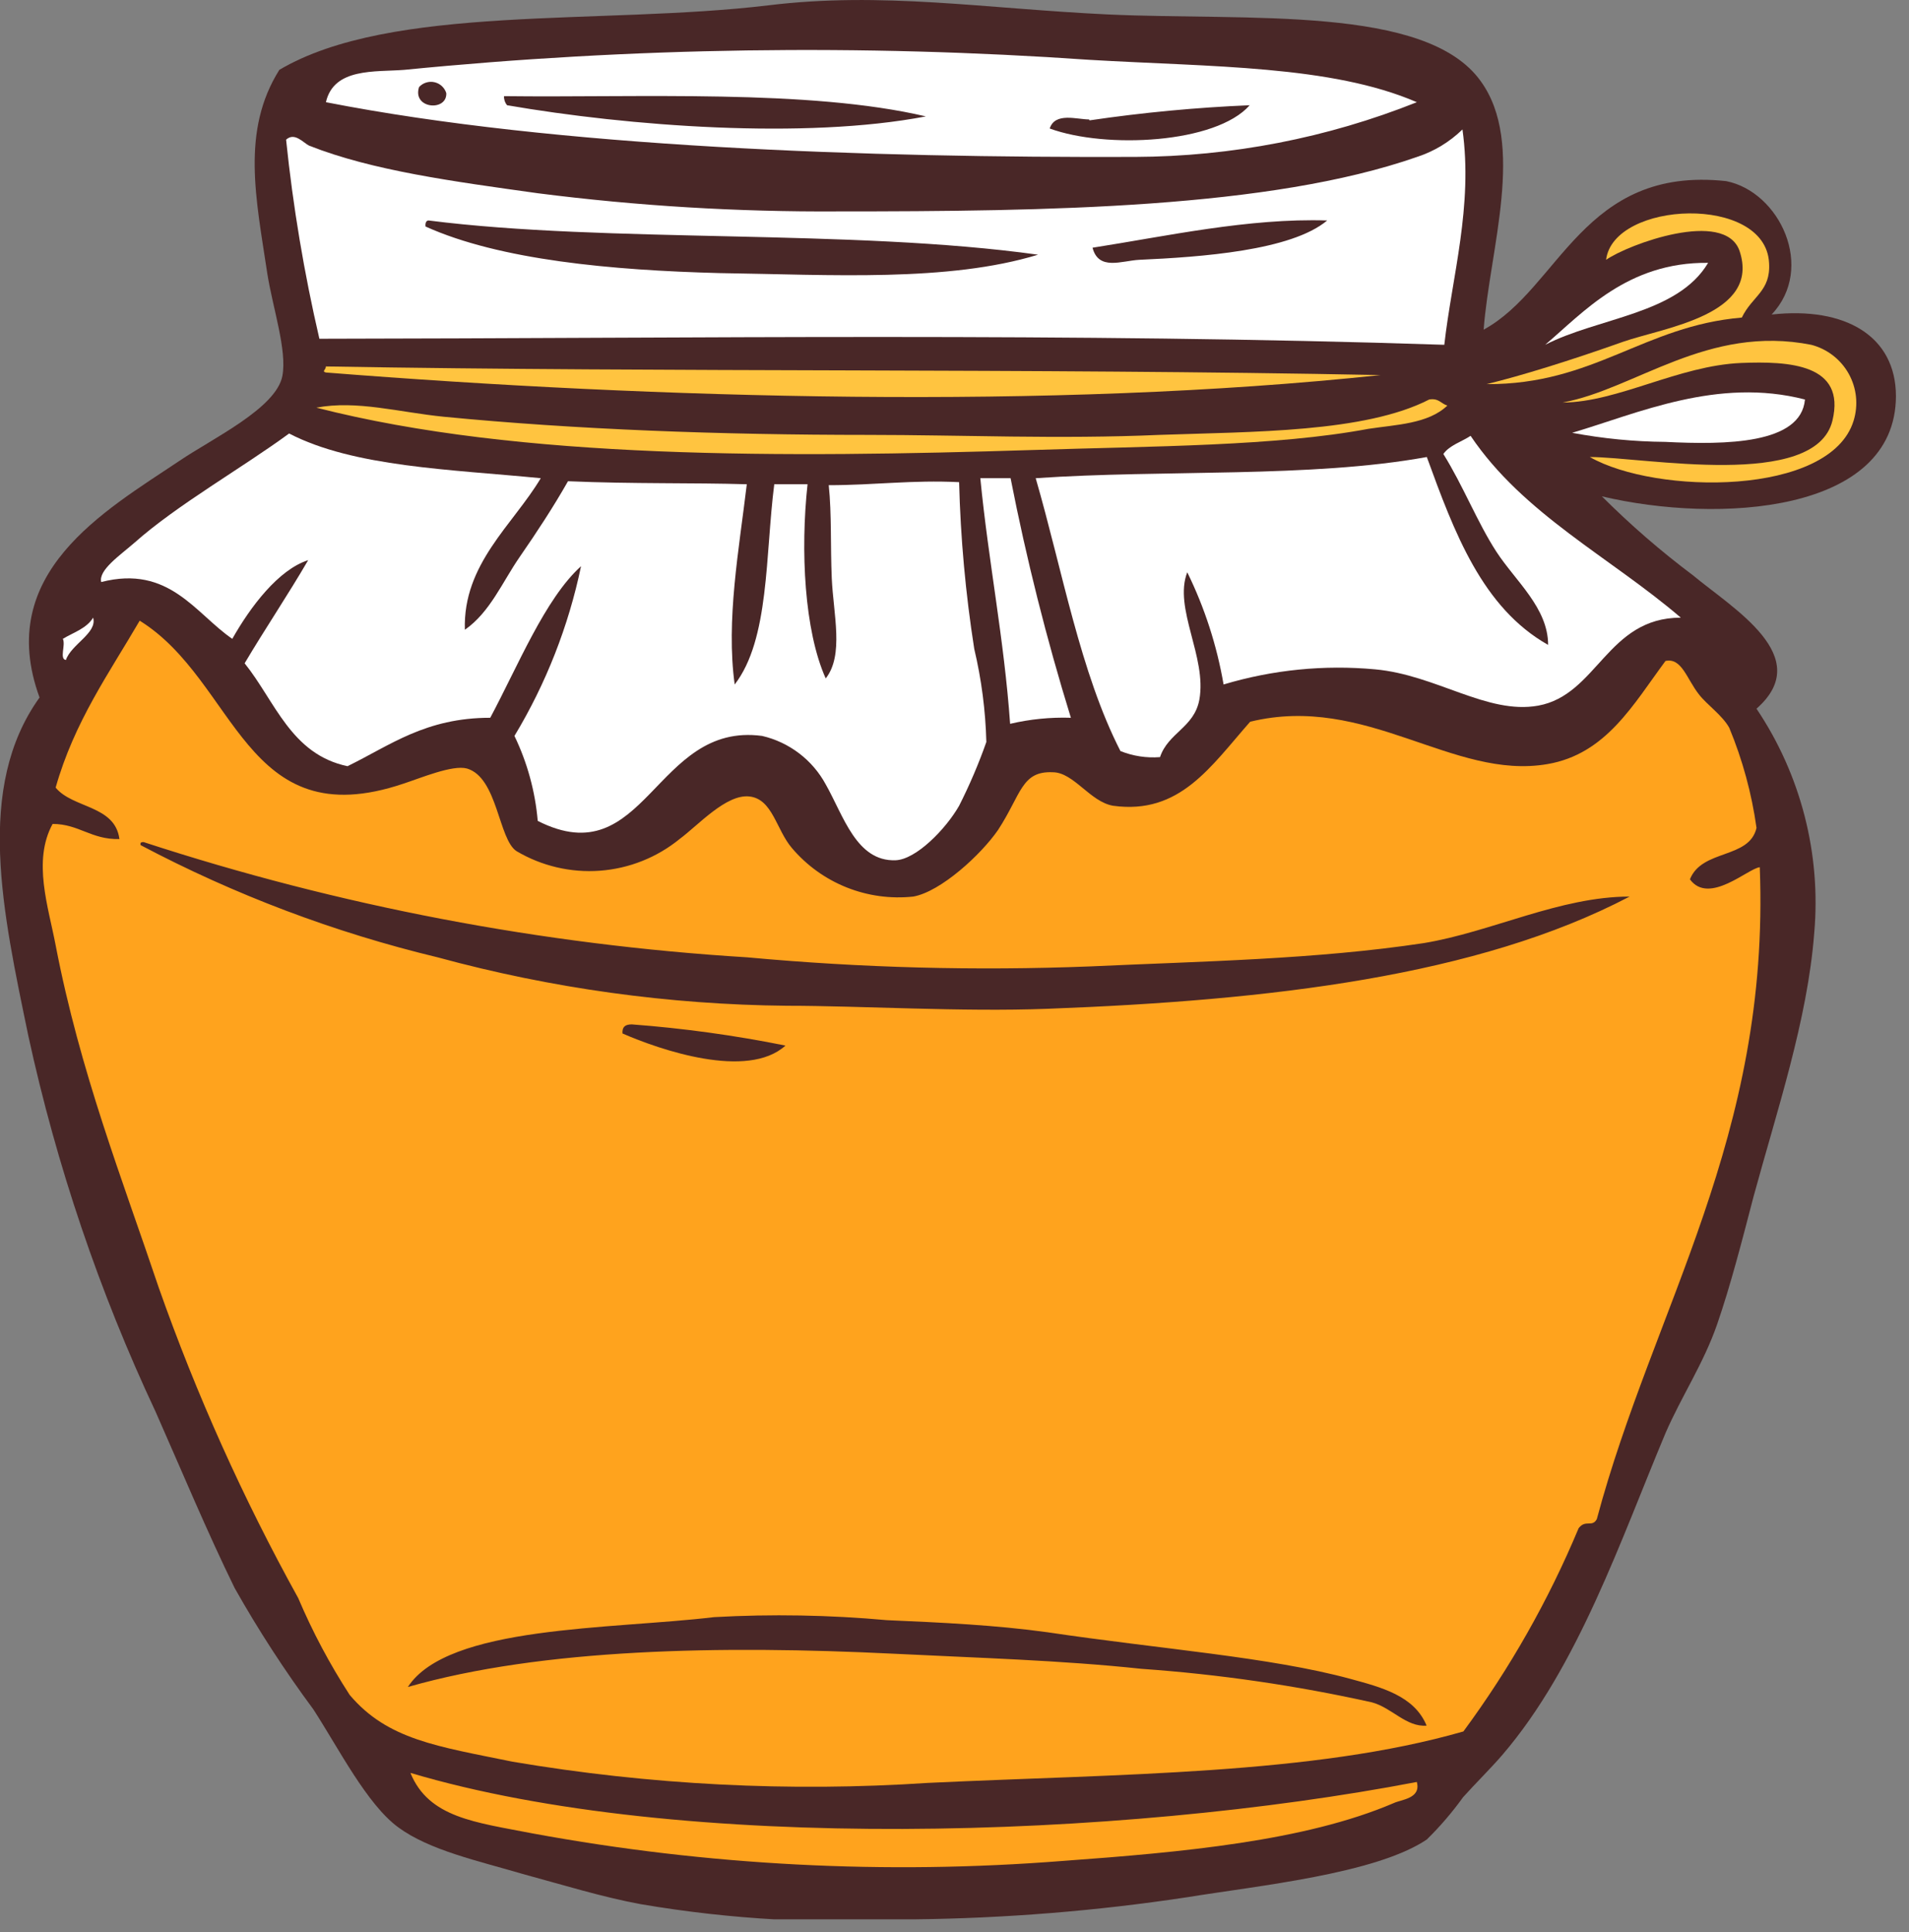 <?xml version="1.0" encoding="UTF-8"?> <svg xmlns="http://www.w3.org/2000/svg" width="82" height="83" viewBox="0 0 82 83" fill="none"><rect x="0" y="0" width="82" height="83" fill="#808080" stroke="none"/> <g clip-path="url(#clip0_75_733)"> <path fill-rule="evenodd" clip-rule="evenodd" d="M1.219 44.5C2.432 50.071 4.266 55.489 6.689 60.65C7.829 63.23 8.889 65.78 10.079 68.21C11.097 70.015 12.226 71.755 13.459 73.42C14.549 75.1 15.759 77.5 17.109 78.49C18.459 79.48 20.549 79.93 22.449 80.49C24.109 80.94 25.889 81.49 27.529 81.79C31.399 82.449 35.331 82.667 39.249 82.44C43.183 82.397 47.109 82.079 50.999 81.49C53.999 81 59.099 80.49 61.289 79.01C61.86 78.449 62.382 77.84 62.849 77.19C63.389 76.59 64.049 75.94 64.539 75.37C67.789 71.58 69.629 66.11 71.539 61.56C72.219 59.99 73.179 58.56 73.759 56.88C74.339 55.2 74.829 53.29 75.319 51.41C76.319 47.73 77.639 43.83 77.929 40.08C78.229 36.678 77.354 33.275 75.449 30.44C77.989 28.21 74.449 26.15 72.719 24.71C71.338 23.674 70.031 22.541 68.809 21.32C73.809 22.5 81.419 22.05 81.439 17.02C81.439 14.44 79.269 13.16 76.099 13.51C77.989 11.51 76.449 8.24 74.149 7.78C67.999 7.11 66.999 12.38 63.729 14.16C63.989 10.71 65.549 6.16 63.599 3.48C61.249 0.21 53.619 0.9 47.579 0.62C42.289 0.37 37.899 -0.37 32.999 0.23C25.819 1.09 16.809 0.16 11.999 3C10.349 5.63 10.999 8.53 11.479 11.73C11.709 13.21 12.339 15.04 12.129 16.15C11.859 17.54 9.129 18.83 7.699 19.8C4.489 21.95 -0.251 24.62 1.699 29.96C-1.081 33.83 0.119 39.19 1.219 44.5Z" fill="#492727"></path> <path fill-rule="evenodd" clip-rule="evenodd" d="M60.86 4.39C57.007 5.927 52.898 6.724 48.75 6.74C37.29 6.78 23.91 6.33 14 4.39C14.34 2.9 16.11 3.1 17.37 3C27.151 2.032 36.995 1.888 46.8 2.57C52.06 2.88 57.18 2.8 60.86 4.39ZM18 3.74C17.7 4.68 19.21 4.8 19.17 4C19.134 3.884 19.068 3.779 18.979 3.697C18.889 3.614 18.779 3.557 18.66 3.531C18.542 3.504 18.418 3.51 18.302 3.547C18.186 3.583 18.082 3.65 18 3.74ZM21.65 4.13C21.643 4.272 21.69 4.411 21.78 4.52C27 5.42 34.54 6 39.77 5C34.74 3.82 27.41 4.2 21.67 4.13H21.65ZM46.78 5.13C46.25 5.13 45.32 4.81 45.09 5.52C47.49 6.4 52.23 6.17 53.68 4.52C51.377 4.617 49.08 4.834 46.8 5.17L46.78 5.13Z" fill="white"></path> <path fill-rule="evenodd" clip-rule="evenodd" d="M62.819 5.56C63.279 8.85 62.369 11.89 62.039 14.81C46.039 14.28 29.949 14.53 13.719 14.55C13.064 11.732 12.586 8.877 12.289 6C12.659 5.66 13.029 6.14 13.289 6.26C15.999 7.33 19.449 7.79 23.099 8.3C27.377 8.847 31.686 9.107 35.999 9.08C44.999 9.08 54.539 8.95 60.869 6.74C61.601 6.502 62.269 6.098 62.819 5.56ZM18.409 9.47C18.309 9.47 18.259 9.58 18.279 9.73C21.469 11.17 26.279 11.61 30.909 11.73C35.719 11.8 40.719 12.12 44.589 10.94C36.549 9.82 26.109 10.45 18.409 9.47ZM46.929 10.64C47.189 11.64 48.179 11.2 48.929 11.16C51.579 11.04 55.459 10.77 57.009 9.47C53.629 9.36 50.079 10.15 46.929 10.64Z" fill="white"></path> <path fill-rule="evenodd" clip-rule="evenodd" d="M59.298 16.11C45.139 17.62 28.148 17.12 13.998 16C13.809 15.95 13.998 15.89 13.998 15.74C28.998 16 44.069 15.81 59.298 16.11Z" fill="#FFC440"></path> <path fill-rule="evenodd" clip-rule="evenodd" d="M77.531 17.16C77.361 19.08 74.131 19.11 71.531 18.98C70.189 18.969 68.85 18.838 67.531 18.59C70.341 17.76 73.781 16.19 77.531 17.16Z" fill="white"></path> <path fill-rule="evenodd" clip-rule="evenodd" d="M61.39 17.16C61.8 17.09 61.9 17.34 62.17 17.42C61.35 18.21 59.95 18.24 58.78 18.42C54.78 19.17 49.55 19.16 44.33 19.33C33.77 19.66 22.33 19.75 13.59 17.51C15.32 17.18 17.15 17.71 19.06 17.9C24.72 18.45 30.93 18.68 37.29 18.68C41.29 18.68 45.49 18.87 49.8 18.68C53.82 18.54 58.63 18.58 61.39 17.16Z" fill="#FFC440"></path> <path fill-rule="evenodd" clip-rule="evenodd" d="M23.228 20.54C22.038 22.54 19.878 24.22 19.968 27.05C21.048 26.3 21.578 25 22.318 23.93C23.058 22.86 23.768 21.78 24.398 20.67C27.218 20.79 29.778 20.73 32.078 20.8C31.748 23.58 31.178 26.64 31.558 29.4C33.058 27.46 32.868 23.84 33.258 20.8H34.688C34.378 23.64 34.548 27.09 35.468 29.14C36.258 28.14 35.798 26.39 35.728 24.84C35.668 23.47 35.728 22.08 35.598 20.84C37.538 20.84 39.188 20.61 41.198 20.71C41.259 23.108 41.476 25.5 41.848 27.87C42.159 29.182 42.333 30.522 42.368 31.87C42.038 32.808 41.647 33.723 41.198 34.61C40.628 35.61 39.348 36.92 38.468 36.95C36.788 37.01 36.238 35.05 35.468 33.69C35.186 33.17 34.796 32.716 34.326 32.358C33.855 31.999 33.314 31.744 32.738 31.61C28.118 30.99 27.738 37.61 23.098 35.26C22.989 33.993 22.65 32.756 22.098 31.61C23.455 29.359 24.422 26.894 24.958 24.32C23.408 25.72 22.238 28.63 21.058 30.83C18.278 30.83 16.768 32.01 14.928 32.91C12.498 32.4 11.818 30.12 10.508 28.49C11.398 26.99 12.358 25.57 13.238 24.06C11.958 24.47 10.758 26.06 9.978 27.44C8.398 26.36 7.268 24.25 4.348 25C4.218 24.49 5.158 23.85 5.778 23.31C7.598 21.69 10.418 20.09 12.418 18.62C15.198 20.06 19.348 20.16 23.228 20.54Z" fill="white"></path> <path fill-rule="evenodd" clip-rule="evenodd" d="M72.198 26.53C69.028 26.53 68.618 29.85 66.068 30.31C63.878 30.7 61.698 28.99 59.068 28.75C56.877 28.547 54.667 28.768 52.558 29.4C52.27 27.727 51.745 26.104 50.998 24.58C50.398 26.13 51.848 28.22 51.518 30.05C51.298 31.25 50.178 31.47 49.828 32.52C49.249 32.565 48.667 32.476 48.128 32.26C46.398 28.88 45.638 24.51 44.488 20.54C50.008 20.16 56.288 20.54 61.288 19.63C62.468 22.87 63.668 26.1 66.498 27.7C66.498 26.11 65.098 24.96 64.278 23.7C63.458 22.44 62.848 20.86 61.998 19.5C62.268 19.12 62.778 18.98 63.168 18.72C65.438 22.09 69.178 23.94 72.198 26.53Z" fill="white"></path> <path fill-rule="evenodd" clip-rule="evenodd" d="M42.109 20.54H43.409C44.09 24.014 44.954 27.448 45.999 30.83C45.122 30.802 44.244 30.889 43.389 31.09C43.129 27.42 42.459 24.14 42.109 20.54Z" fill="white"></path> <path fill-rule="evenodd" clip-rule="evenodd" d="M4 26.53C4.19 27.19 3.06 27.67 2.83 28.35C2.54 28.3 2.83 27.71 2.7 27.44C3.12 27.18 3.72 27 4 26.53Z" fill="white"></path> <path fill-rule="evenodd" clip-rule="evenodd" d="M22.189 36.56C23.27 37.199 24.52 37.492 25.771 37.399C27.023 37.306 28.216 36.832 29.189 36.04C29.989 35.45 31.189 34.1 32.19 34.21C33.19 34.32 33.34 35.64 34.02 36.43C34.653 37.175 35.458 37.754 36.367 38.117C37.275 38.479 38.257 38.614 39.23 38.51C40.41 38.3 42.139 36.71 42.87 35.65C43.87 34.12 43.87 33.11 45.219 33.17C46.12 33.17 46.83 34.45 47.819 34.61C50.679 35 51.999 32.93 53.7 31C58.7 29.78 62.4 33.52 66.469 32.82C68.99 32.39 70.159 30.25 71.54 28.39C72.24 28.24 72.45 29.16 72.98 29.83C73.32 30.27 73.98 30.72 74.279 31.26C74.851 32.638 75.244 34.083 75.45 35.56C75.139 36.91 73.109 36.46 72.59 37.77C73.409 38.89 75.1 37.29 75.59 37.25C76.04 48.86 71.029 56.13 68.59 65.25C68.389 65.62 68.109 65.25 67.809 65.64C66.515 68.738 64.853 71.669 62.859 74.37C56.4 76.23 48.09 76.19 39.859 76.58C33.898 76.974 27.91 76.668 22.02 75.67C18.799 75.01 16.649 74.73 15.02 72.8C14.164 71.48 13.424 70.088 12.809 68.64C10.445 64.371 8.442 59.912 6.82 55.31C5.25 50.64 3.44 46.05 2.39 40.6C2.08 38.96 1.39 36.98 2.26 35.39C3.39 35.39 3.92 36.07 5.13 36.04C4.94 34.58 3.13 34.73 2.39 33.83C3.19 31 4.69 28.91 6 26.66C10.2 29.27 10.479 35.97 17.329 33.66C18.07 33.42 19.439 32.84 20.059 33.01C21.38 33.4 21.41 36.06 22.189 36.56ZM18.799 41.12C23.69 42.452 28.731 43.151 33.8 43.2C36.98 43.2 41.309 43.47 44.999 43.33C54.569 42.97 63.469 41.93 69.999 38.51C66.999 38.51 64.07 40.03 61.15 40.51C56.51 41.21 51.62 41.29 46.819 41.51C41.91 41.702 36.992 41.572 32.099 41.12C23.281 40.578 14.568 38.915 6.17 36.17C6.09 36.17 6.01 36.17 6.04 36.3C10.075 38.434 14.361 40.053 18.799 41.12ZM27.14 44C26.849 44 26.72 44.11 26.739 44.39C28.34 45.09 32.109 46.39 33.739 44.91C31.56 44.471 29.356 44.167 27.14 44ZM57.999 72.11C54.539 71.17 49.819 70.83 44.999 70.11C42.77 69.8 40.41 69.69 38.099 69.59C35.629 69.366 33.146 69.322 30.669 69.46C26.25 69.99 19.239 69.81 17.52 72.46C23.309 70.8 31.009 70.67 38.359 71.03C41.959 71.21 45.569 71.31 49.029 71.68C52.361 71.914 55.67 72.395 58.929 73.12C59.789 73.35 60.4 74.19 61.279 74.12C60.749 72.83 59.319 72.47 57.999 72.11Z" fill="#FFA31D"></path> <path fill-rule="evenodd" clip-rule="evenodd" d="M17.629 76.15C29.219 79.6 48.069 78.99 60.859 76.54C61.049 77.26 60.189 77.29 59.859 77.45C56.049 79.08 50.769 79.56 45.669 79.93C38.053 80.531 30.392 80.134 22.879 78.75C20.419 78.27 18.419 78.08 17.629 76.15Z" fill="#FFA31D"></path> <path fill-rule="evenodd" clip-rule="evenodd" d="M63.859 16.5C65.369 16.13 67.409 15.5 69.719 14.68C71.469 14.07 75.649 13.53 74.719 10.77C74.079 8.97 69.949 10.49 68.989 11.16C69.299 8.62 75.839 8.34 75.989 11.29C76.069 12.51 75.269 12.71 74.819 13.64C70.599 14 68.479 16.52 63.859 16.5Z" fill="#FFC440"></path> <path fill-rule="evenodd" clip-rule="evenodd" d="M73.371 11.29C72.061 13.5 68.671 13.63 66.371 14.81C68.001 13.43 69.901 11.25 73.371 11.29Z" fill="white"></path> <path fill-rule="evenodd" clip-rule="evenodd" d="M67.121 17.29C70.251 16.71 73.351 13.93 77.801 14.81C78.139 14.898 78.456 15.053 78.732 15.266C79.008 15.479 79.239 15.746 79.409 16.051C79.579 16.356 79.686 16.692 79.722 17.039C79.758 17.386 79.724 17.737 79.621 18.07C78.621 21.33 71.121 21.25 68.291 19.63C70.621 19.63 77.981 21.06 78.711 18.07C79.301 15.63 76.841 15.51 74.801 15.59C72.101 15.7 69.491 17.28 67.121 17.29Z" fill="#FFC440"></path> </g> <defs> <clipPath id="clip0_75_733"> <rect width="81.44" height="82.44" fill="white"></rect> </clipPath> </defs> </svg> 